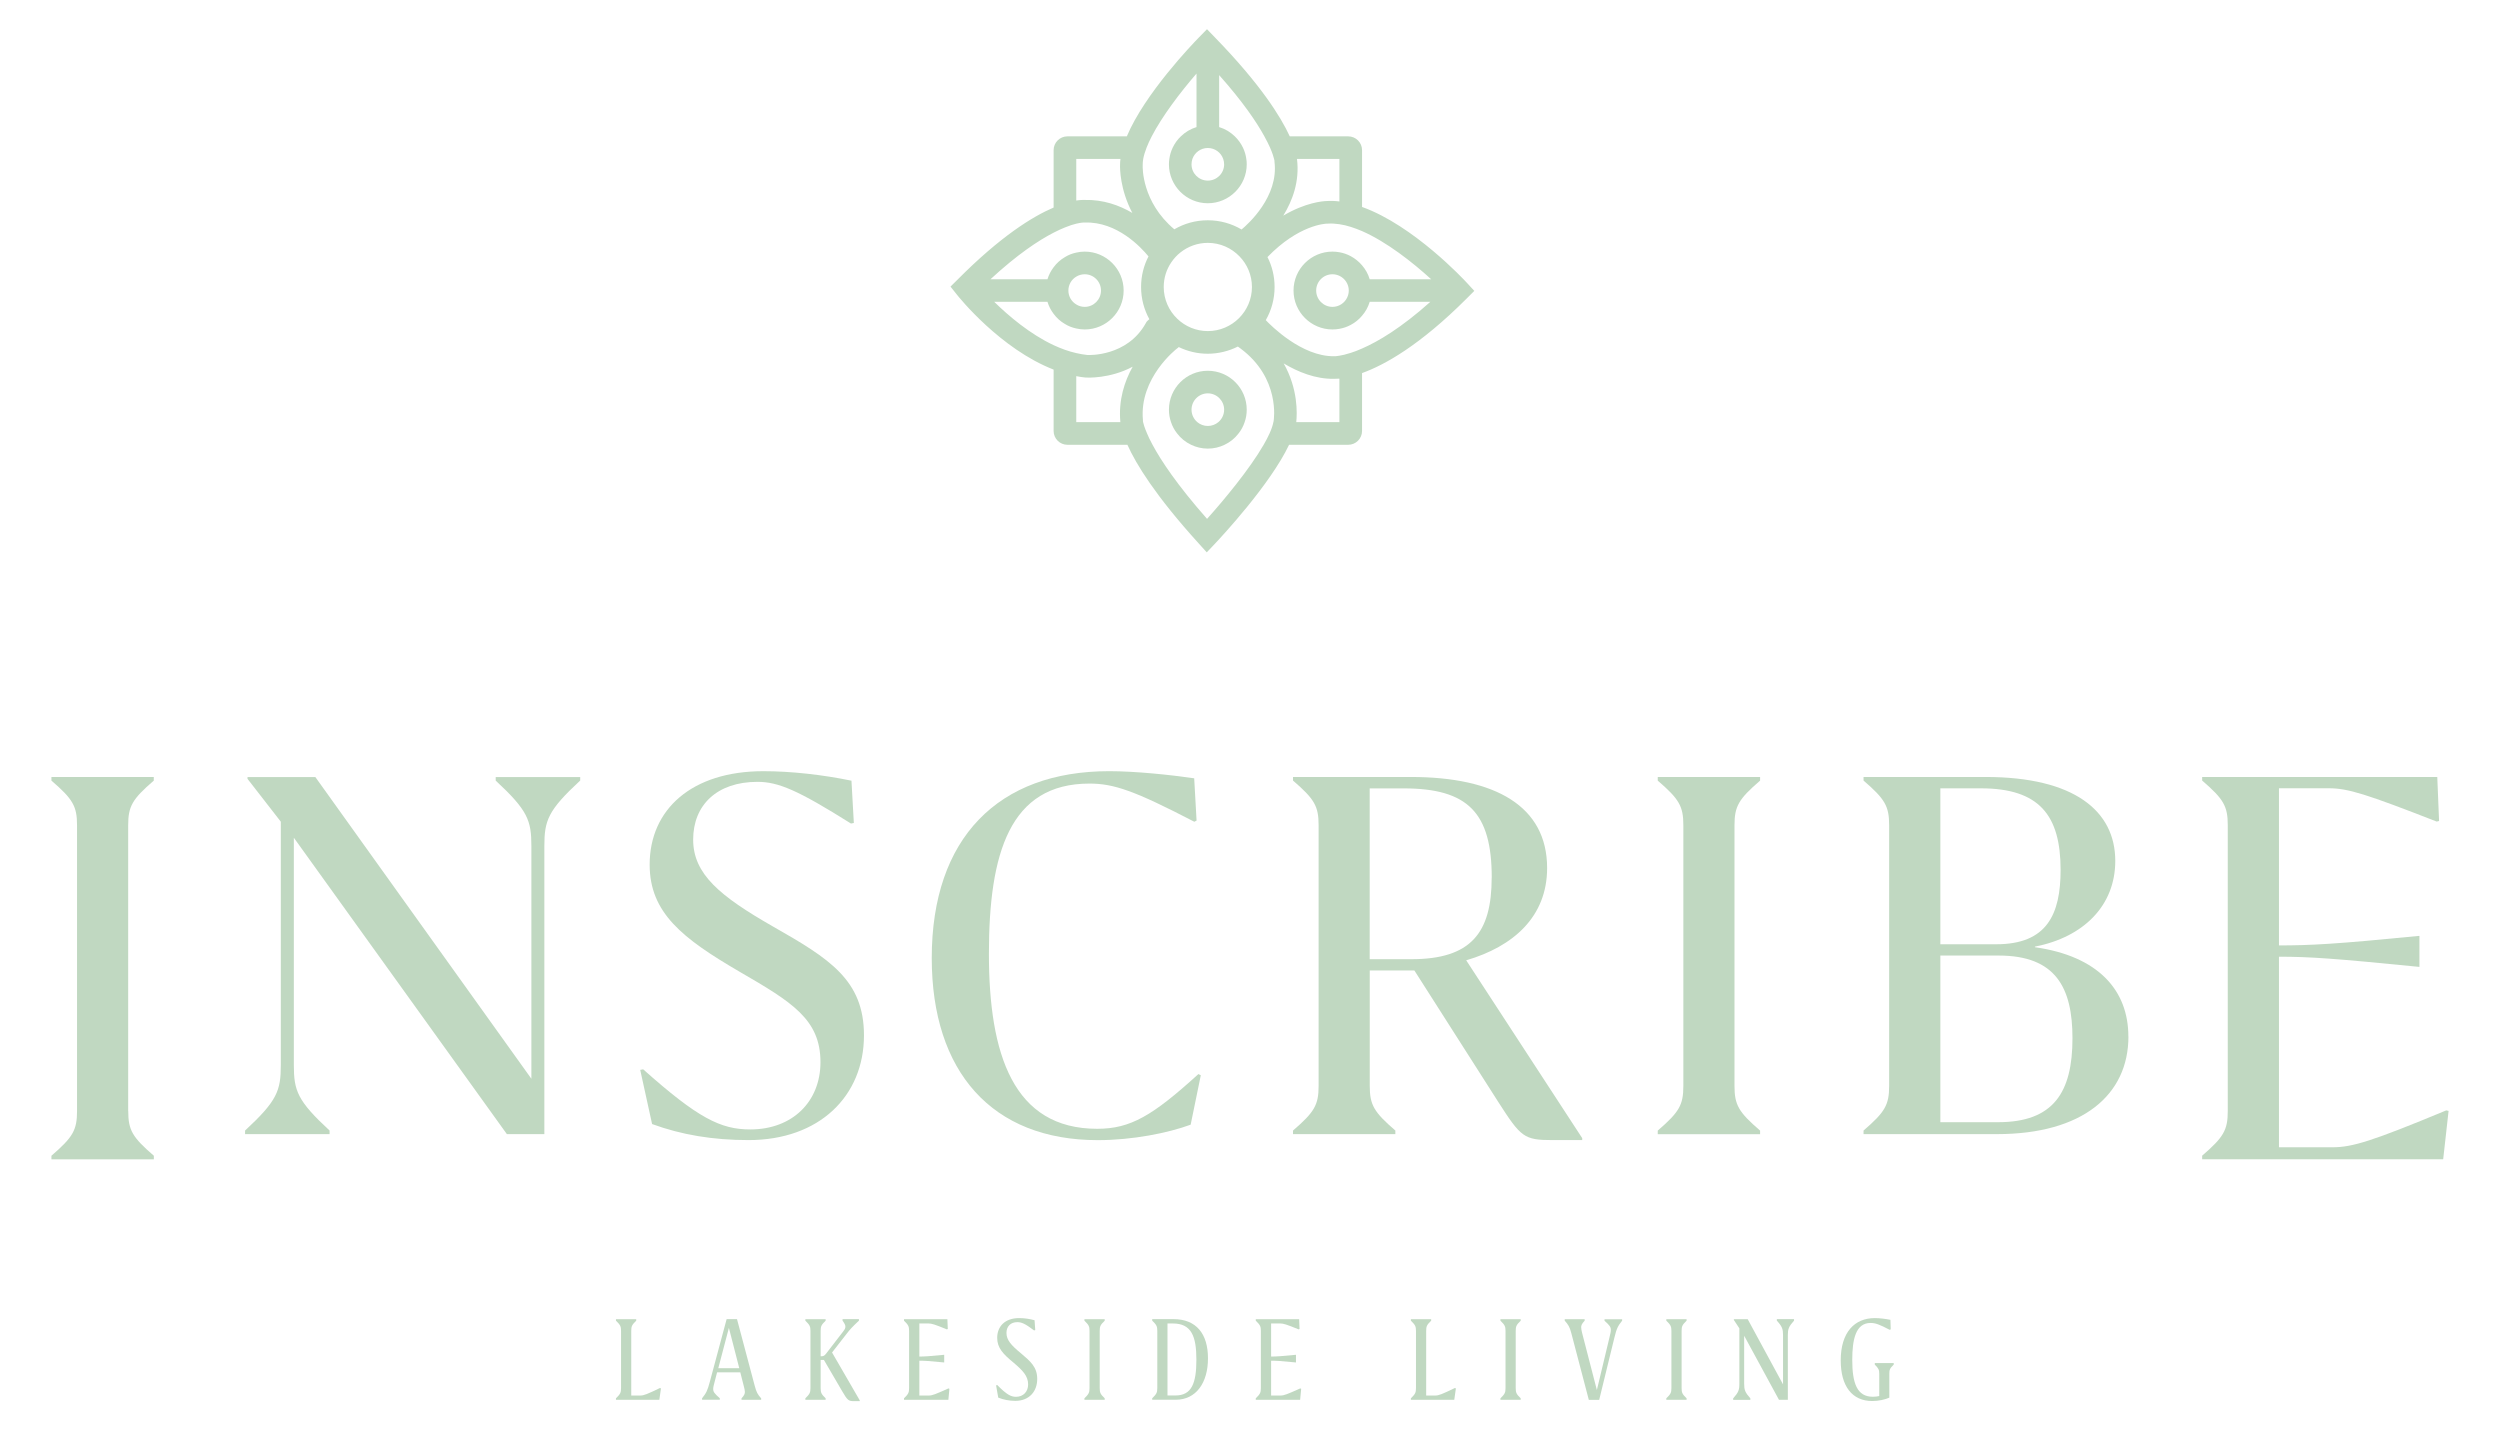 <?xml version="1.0" encoding="UTF-8"?><svg id="Layer_2" xmlns="http://www.w3.org/2000/svg" viewBox="0 0 431.61 246.95"><defs><style>.cls-1{fill:#c0d8c1;stroke-width:0px;}</style></defs><g id="Layer_1-2"><path class="cls-1" d="M114.11,239.7l-.28,1.97h-7.49v-.26c.74-.72.88-.97.88-1.76v-9.88c0-.79-.14-1.04-.88-1.76v-.26h3.5v.26c-.74.72-.86.97-.86,1.76v11.16h1.6c.56,0,1.14-.23,3.36-1.3l.16.07h0Z"/><path class="cls-1" d="M131.41,241.41v.26h-3.39v-.26c.51-.53.58-.84.58-1.11s-.07-.53-.19-1l-.6-2.37h-4.01l-.42,1.62c-.16.6-.25.95-.25,1.25,0,.51.23.79,1.14,1.6v.26h-3.06v-.26c.72-.9.93-1.3,1.34-2.85l2.9-10.81h1.79l3.06,11.51c.3,1.11.49,1.48,1.11,2.16ZM127.63,236.21l-1.79-6.96-1.83,6.96h3.62Z"/><path class="cls-1" d="M148.43,241.76v.14h-.93c-1,0-1.16-.09-2.13-1.76l-3.13-5.36h-.56v4.87c0,.79.12,1.04.86,1.76v.26h-3.5v-.26c.74-.72.88-.97.88-1.76v-9.88c0-.79-.14-1.04-.88-1.76v-.26h3.5v.26c-.74.72-.86.97-.86,1.76v4.38h.12c.37,0,.53-.09.81-.44l2.95-3.83c.32-.42.39-.58.39-.86,0-.26-.14-.53-.49-1.02v-.26h2.83v.26c-1.18,1.11-1.6,1.58-2.11,2.25l-2.53,3.25,4.78,8.26h0Z"/><path class="cls-1" d="M163.91,239.77l-.18,1.9h-7.66v-.26c.74-.72.88-.97.88-1.76v-9.88c0-.79-.14-1.04-.88-1.76v-.26h7.49l.07,1.69-.16.07c-2.09-.86-2.64-1.02-3.15-1.02h-1.6v5.71c.9,0,1.67-.05,4.27-.3h.02v1.32h-.02c-2.6-.26-3.36-.3-4.27-.3v6.01h1.67c.55,0,1.14-.23,3.36-1.23l.16.07h0Z"/><path class="cls-1" d="M178.54,229.7c-1.55-1.18-2.18-1.44-2.9-1.44-1.16,0-1.88.72-1.88,1.86,0,1.21.79,2.11,2.48,3.5,1.67,1.41,2.83,2.39,2.83,4.45,0,2.18-1.41,3.78-3.78,3.78-1.04,0-2.09-.21-2.95-.56l-.37-2.11.19-.07c1.65,1.67,2.37,2.04,3.25,2.04,1.27,0,2.09-.9,2.09-2.13,0-1.48-.93-2.41-2.53-3.78-1.81-1.48-2.81-2.55-2.81-4.27,0-1.97,1.34-3.41,3.78-3.41.93,0,1.83.14,2.67.37l.12,1.69-.19.07h0Z"/><path class="cls-1" d="M189.86,239.65c0,.79.12,1.04.86,1.76v.26h-3.5v-.26c.74-.72.88-.97.88-1.76v-9.88c0-.79-.14-1.04-.88-1.76v-.26h3.5v.26c-.74.72-.86.97-.86,1.76v9.88Z"/><path class="cls-1" d="M208.55,234.52c0,4.2-2.04,7.14-5.57,7.14h-4.06v-.26c.74-.72.88-.97.88-1.76v-9.88c0-.79-.14-1.04-.88-1.76v-.26h3.67c3.94,0,5.96,2.53,5.96,6.77h0ZM206.55,234.75c0-4.06-.86-6.26-4.06-6.26h-.93v12.43h1.37c2.78,0,3.62-2.06,3.62-6.17h0Z"/><path class="cls-1" d="M224.64,239.77l-.18,1.9h-7.66v-.26c.74-.72.88-.97.88-1.76v-9.88c0-.79-.14-1.04-.88-1.76v-.26h7.49l.07,1.69-.16.07c-2.09-.86-2.64-1.02-3.15-1.02h-1.6v5.71c.9,0,1.67-.05,4.27-.3h.02v1.32h-.02c-2.6-.26-3.36-.3-4.27-.3v6.01h1.67c.55,0,1.14-.23,3.36-1.23l.16.07h0Z"/><path class="cls-1" d="M251.35,239.7l-.28,1.97h-7.49v-.26c.74-.72.88-.97.88-1.76v-9.88c0-.79-.14-1.04-.88-1.76v-.26h3.5v.26c-.74.72-.86.97-.86,1.76v11.16h1.6c.56,0,1.14-.23,3.36-1.3l.16.07h0Z"/><path class="cls-1" d="M261.68,239.65c0,.79.12,1.04.86,1.76v.26h-3.5v-.26c.74-.72.88-.97.88-1.76v-9.88c0-.79-.14-1.04-.88-1.76v-.26h3.5v.26c-.74.72-.86.97-.86,1.76v9.88Z"/><path class="cls-1" d="M280.05,227.75v.26c-.72.91-.95,1.32-1.34,2.95l-2.62,10.72h-1.79l-3.02-11.51c-.28-1.09-.53-1.48-1.14-2.16v-.26h3.44v.26c-.53.56-.6.86-.6,1.14s.07.58.16.97l2.55,9.86,2.16-9.02c.16-.65.25-1.04.25-1.34,0-.51-.18-.79-1.09-1.6v-.26h3.04Z"/><path class="cls-1" d="M290.32,239.65c0,.79.12,1.04.86,1.76v.26h-3.5v-.26c.74-.72.88-.97.88-1.76v-9.88c0-.79-.14-1.04-.88-1.76v-.26h3.5v.26c-.74.72-.86.97-.86,1.76v9.88Z"/><path class="cls-1" d="M309.73,228c-.93,1.04-1.07,1.46-1.07,2.51v11.16h-1.53l-6.01-11.06v8.3c0,1.04.14,1.46,1.07,2.51v.26h-2.97v-.26c.93-1.04,1.07-1.46,1.07-2.51v-9.58l-.95-1.44v-.14h2.39l6.1,11.25v-8.49c0-1.04-.12-1.46-1.07-2.51v-.26h2.97v.26Z"/><path class="cls-1" d="M323.24,241.88c-3.46,0-5.45-2.53-5.45-7.01,0-4.87,2.39-7.31,5.89-7.31.86,0,1.88.14,2.69.3l.05,1.65-.19.07c-1.76-.93-2.46-1.18-3.29-1.18-2.55,0-3.16,2.81-3.16,6.38,0,4.04.83,6.36,3.55,6.36.42,0,.81-.05,1.11-.12v-3.83c0-.72-.12-.95-.77-1.6v-.26h3.27v.26c-.67.65-.76.88-.76,1.6v4.11c-.74.32-1.83.58-2.95.58h.01Z"/><path class="cls-1" d="M22.14,191.82c0,3.29.72,4.52,4.42,7.71v.62H8.88v-.62c3.7-3.19,4.42-4.42,4.42-7.71v-49.34c0-3.29-.72-4.52-4.42-7.71v-.62h17.67v.62c-3.7,3.19-4.42,4.42-4.42,7.71v49.34h.01Z"/><path class="cls-1" d="M100.15,134.77c-5.55,5.14-6.17,6.89-6.17,11.3v49.73h-6.47l-36.78-51.17v39.25c0,4.42.62,6.17,6.17,11.3v.62h-14.59v-.62c5.55-5.14,6.17-6.88,6.17-11.3v-42.02l-5.75-7.4v-.31h11.71l37.3,52.09v-40.17c0-4.42-.62-6.17-6.16-11.3v-.62h14.59v.62h-.02Z"/><path class="cls-1" d="M146.9,142.17c-9.14-5.75-12.54-7.19-16.13-7.19-6.99,0-11.1,4.01-11.1,9.97s4.62,9.76,13.77,15c9.76,5.55,15.72,9.25,15.72,18.8,0,10.48-7.71,18.08-19.93,18.08-6.17,0-11.61-.92-16.65-2.77l-2.05-9.35.51-.1c9.45,8.42,13.36,10.38,18.49,10.38,7.3,0,12.12-4.83,12.12-11.61,0-7.4-4.93-10.38-13.97-15.62-9.86-5.75-15.52-10.17-15.52-18.49,0-9.56,7.3-16.13,19.63-16.13,4.83,0,10.27.62,15.21,1.64l.41,7.3-.51.1h0Z"/><path class="cls-1" d="M206.17,141.86c-10.28-5.34-13.87-6.58-18.08-6.58-13.77,0-17.36,12.02-17.36,29.39s4.21,30.21,18.7,30.21c5.75,0,9.56-2.26,17.47-9.45l.41.21-1.75,8.53c-3.91,1.44-10.07,2.67-16.03,2.67-18.29,0-28.67-11.82-28.67-31.44,0-20.76,11.51-32.26,30.62-32.26,4.52,0,10.48.62,14.69,1.23l.41,7.3-.41.21v-.02Z"/><path class="cls-1" d="M273.16,196.52v.31h-5.14c-4.93,0-5.45-.51-9.35-6.58l-14.49-22.71h-7.7v19.93c0,3.29.72,4.52,4.42,7.71v.62h-17.67v-.62c3.7-3.19,4.42-4.42,4.42-7.71v-45c0-3.29-.72-4.52-4.42-7.71v-.62h20.34c14.59,0,23.53,5.04,23.53,15.72,0,8.43-5.86,13.56-13.97,15.93l20.04,30.72h0ZM257.54,151.52c0-11.2-4.11-15.41-15.21-15.41h-5.86v29.49h7.19c10.27,0,13.87-4.52,13.87-14.08h.01Z"/><path class="cls-1" d="M299.45,187.48c0,3.29.72,4.52,4.42,7.71v.62h-17.67v-.62c3.7-3.19,4.42-4.42,4.42-7.71v-45c0-3.29-.72-4.52-4.42-7.71v-.62h17.67v.62c-3.7,3.19-4.42,4.42-4.42,7.71v45Z"/><path class="cls-1" d="M367.46,178.95c0,10.07-7.91,16.85-22.71,16.85h-23.02v-.62c3.7-3.19,4.42-4.42,4.42-7.71v-45c0-3.29-.72-4.52-4.42-7.71v-.62h21.06c15.31,0,22.4,5.86,22.4,14.49,0,7.71-5.45,13.15-13.87,14.8v.1c10.89,1.54,16.13,7.4,16.13,15.41h0ZM334.99,136.1v26.92h9.66c8.73,0,11.1-5.14,11.1-12.84,0-9.45-3.7-14.08-13.77-14.08h-6.99ZM357.8,179.25c0-8.73-2.88-14.28-12.74-14.28h-10.07v28.77h9.97c9.56,0,12.84-5.14,12.84-14.49Z"/><path class="cls-1" d="M422.73,191.82l-.93,8.32h-41.61v-.62c3.7-3.19,4.42-4.42,4.42-7.71v-49.34c0-3.29-.72-4.52-4.42-7.71v-.62h40.59l.31,7.6-.41.1c-12.12-4.73-15.31-5.75-18.6-5.75h-8.63v27.13c5.34,0,9.66-.21,24.15-1.64h.1v5.34h-.1c-14.49-1.44-18.8-1.75-24.15-1.75v32.9h9.25c3.39,0,6.78-1.03,19.63-6.37l.41.1v.02Z"/><path class="cls-1" d="M253.26,48.84c-.45-.49-9.21-9.93-18.11-13.11v-9.81c0-1.31-1.07-2.38-2.39-2.38h-10.09c-1.56-3.4-5.06-8.99-12.9-17.06l-1.39-1.44-1.4,1.43c-1.13,1.16-9.35,9.71-12.44,17.07h-10.25c-1.32,0-2.39,1.07-2.39,2.38v9.91c-3.69,1.58-9.21,5.02-16.57,12.43l-1.23,1.22,1.08,1.36c.35.45,7.53,9.4,16.72,12.97v10.59c0,1.32,1.07,2.39,2.39,2.39h10.35c1.49,3.33,4.84,8.8,12.29,17.01l1.41,1.56,1.45-1.53c1.1-1.17,9.51-10.19,12.76-17.04h10.21c1.32,0,2.39-1.07,2.39-2.39v-9.99c3.89-1.4,9.99-4.79,18.06-12.87l1.32-1.32-1.27-1.38h0ZM235.15,60.17c-.73.33-1.38.57-1.95.75-.85.28-1.51.42-1.96.49-.5.09-.75.09-.75.09h-.18c-5.57.07-10.93-5.32-11.78-6.23.97-1.69,1.52-3.64,1.52-5.72,0-1.86-.44-3.62-1.23-5.17,5.4-5.57,9.99-5.76,10.27-5.77h.14c.65-.05,1.32,0,2.01.1.64.09,1.29.25,1.96.46.64.2,1.29.45,1.95.73,4.27,1.87,8.74,5.4,11.93,8.31h-10.61c-.27-.9-.72-1.71-1.32-2.4-.54-.64-1.21-1.18-1.95-1.58-.61-.33-1.27-.56-1.96-.68-.39-.07-.79-.11-1.2-.11-3.7,0-6.72,3.02-6.72,6.72s3.02,6.72,6.72,6.72c.41,0,.81-.04,1.2-.11.69-.12,1.35-.35,1.96-.68.74-.39,1.41-.93,1.95-1.58.6-.69,1.05-1.5,1.32-2.4h10.47c-5.04,4.51-9.01,6.85-11.79,8.06h0ZM218.16,76.79c-2.46,4.27-6.91,9.6-9.77,12.79-5.19-5.89-7.95-10.07-9.41-12.79-.42-.77-.73-1.42-.95-1.96-.45-1.04-.62-1.67-.68-1.95-.02-.11-.03-.17-.03-.17v-.18c-.69-7.27,5.8-12.3,5.87-12.35l.22-.16.08-.11c1.52.74,3.23,1.16,5.03,1.16s3.63-.45,5.19-1.24l.45.33c6.88,5.11,5.77,12.27,5.72,12.56,0,.05-.02.1-.04.16-.11.58-.34,1.24-.66,1.95-.28.62-.62,1.27-1.02,1.96ZM185.81,72.88v-7.94c.53.11,1.06.19,1.6.24.25.02,4.2.23,8.14-1.87-1.42,2.54-2.47,5.77-2.13,9.54v.03h-7.61ZM184.45,50.16c0-1.02.54-1.91,1.36-2.4.42-.26.93-.41,1.46-.41,1.55,0,2.81,1.26,2.81,2.81s-1.26,2.82-2.81,2.82c-.53,0-1.04-.15-1.46-.42-.82-.49-1.36-1.38-1.36-2.4ZM180.84,52.11c.23.76.59,1.45,1.06,2.07.52.71,1.18,1.31,1.95,1.75.59.37,1.25.63,1.96.78.47.11.96.17,1.46.17,3.7,0,6.72-3.01,6.72-6.72s-3.02-6.72-6.72-6.72c-.5,0-.99.06-1.46.17-.71.15-1.37.41-1.96.78-.77.45-1.43,1.04-1.95,1.75-.47.62-.83,1.31-1.06,2.07h-9.84c4.64-4.28,8.27-6.69,10.9-8.04.73-.38,1.38-.67,1.95-.9.8-.33,1.46-.53,1.96-.65.86-.2,1.25-.2,1.25-.2h.24c5.55-.18,9.69,4.27,10.98,5.85-.82,1.58-1.28,3.38-1.28,5.28,0,2.01.52,3.91,1.43,5.56-.11.08-.2.16-.29.25l-.19.2-.13.23c-3.23,5.82-9.88,5.51-10.08,5.5-.65-.07-1.29-.18-1.93-.33-.66-.15-1.31-.34-1.96-.57-.66-.23-1.31-.51-1.95-.8-4.09-1.92-7.75-5.03-10.25-7.48h9.19ZM185.81,27.44h7.63c-.05.35-.07.68-.07,1.01-.02.59-.03,4.22,2.12,8.31-2.25-1.32-5.02-2.32-8.22-2.24-.26-.01-.75-.01-1.46.1v-7.18h0ZM198.84,23.54c1.79-3.45,4.85-7.51,7.73-10.84v9.24c-1.03.31-1.95.87-2.7,1.6-.59.55-1.06,1.22-1.41,1.95-.29.61-.49,1.26-.58,1.95-.05.3-.07.61-.07.93,0,3.7,3.01,6.72,6.71,6.72s6.72-3.02,6.72-6.72c0-.32-.02-.63-.07-.93-.09-.69-.29-1.34-.58-1.95-.35-.73-.83-1.4-1.41-1.95-.75-.73-1.67-1.29-2.7-1.6v-8.97c4.13,4.64,6.48,8.14,7.81,10.57.42.75.73,1.4.98,1.95.41.95.61,1.6.69,1.95.06.21.07.32.07.32v.15c.77,6.02-4.58,10.8-5.68,11.71-1.71-1.01-3.7-1.59-5.83-1.59s-4.08.57-5.78,1.56c-5.65-4.75-5.47-10.76-5.46-11.01v-.13c0-.31.03-.65.09-1.01.11-.6.31-1.25.58-1.95.24-.62.54-1.27.89-1.95h0ZM211.34,28.37c0,1.55-1.26,2.81-2.82,2.81s-2.81-1.26-2.81-2.81c0-.33.06-.64.15-.93.39-1.1,1.43-1.89,2.66-1.89s2.28.79,2.66,1.89c.1.29.16.6.16.93ZM231.24,27.44v7.34c-.76-.1-1.51-.12-2.25-.07-.6.02-3.57.23-7.44,2.52,1.59-2.58,2.84-5.92,2.37-9.75v-.04s7.32,0,7.32,0ZM203.25,55.03c-1.44-1.38-2.34-3.33-2.34-5.48,0-1.58.48-3.05,1.31-4.26.44-.65.97-1.23,1.58-1.71,1.3-1.03,2.94-1.65,4.72-1.65,2.15,0,4.1.9,5.48,2.34,1.33,1.37,2.14,3.23,2.14,5.28,0,4.2-3.42,7.61-7.62,7.61-2.04,0-3.9-.81-5.27-2.13ZM231.24,72.88h-7.45c.16-1.47.33-5.73-2.17-10.14,2.46,1.47,5.49,2.72,8.68,2.66.18,0,.49,0,.94-.03v7.51ZM232.86,50.16c0,1.12-.67,2.1-1.62,2.55-.37.17-.77.27-1.2.27-1.55,0-2.81-1.27-2.81-2.82s1.26-2.81,2.81-2.81c.43,0,.83.1,1.2.27.95.45,1.62,1.42,1.62,2.54Z"/><path class="cls-1" d="M208.52,64.01c-3.7,0-6.71,3.01-6.71,6.72,0,.75.12,1.47.36,2.15.23.71.59,1.37,1.05,1.95.63.83,1.46,1.51,2.42,1.96.87.42,1.85.66,2.88.66s2.01-.23,2.89-.66c.96-.45,1.79-1.13,2.42-1.96.46-.58.82-1.24,1.05-1.95.24-.68.36-1.4.36-2.15,0-3.71-3.01-6.72-6.72-6.72ZM208.52,73.54c-.69,0-1.32-.25-1.81-.66-.61-.52-1-1.29-1-2.15,0-1.55,1.26-2.82,2.81-2.82s2.82,1.27,2.82,2.82c0,.86-.39,1.63-1,2.15-.49.41-1.13.66-1.82.66Z"/></g></svg>